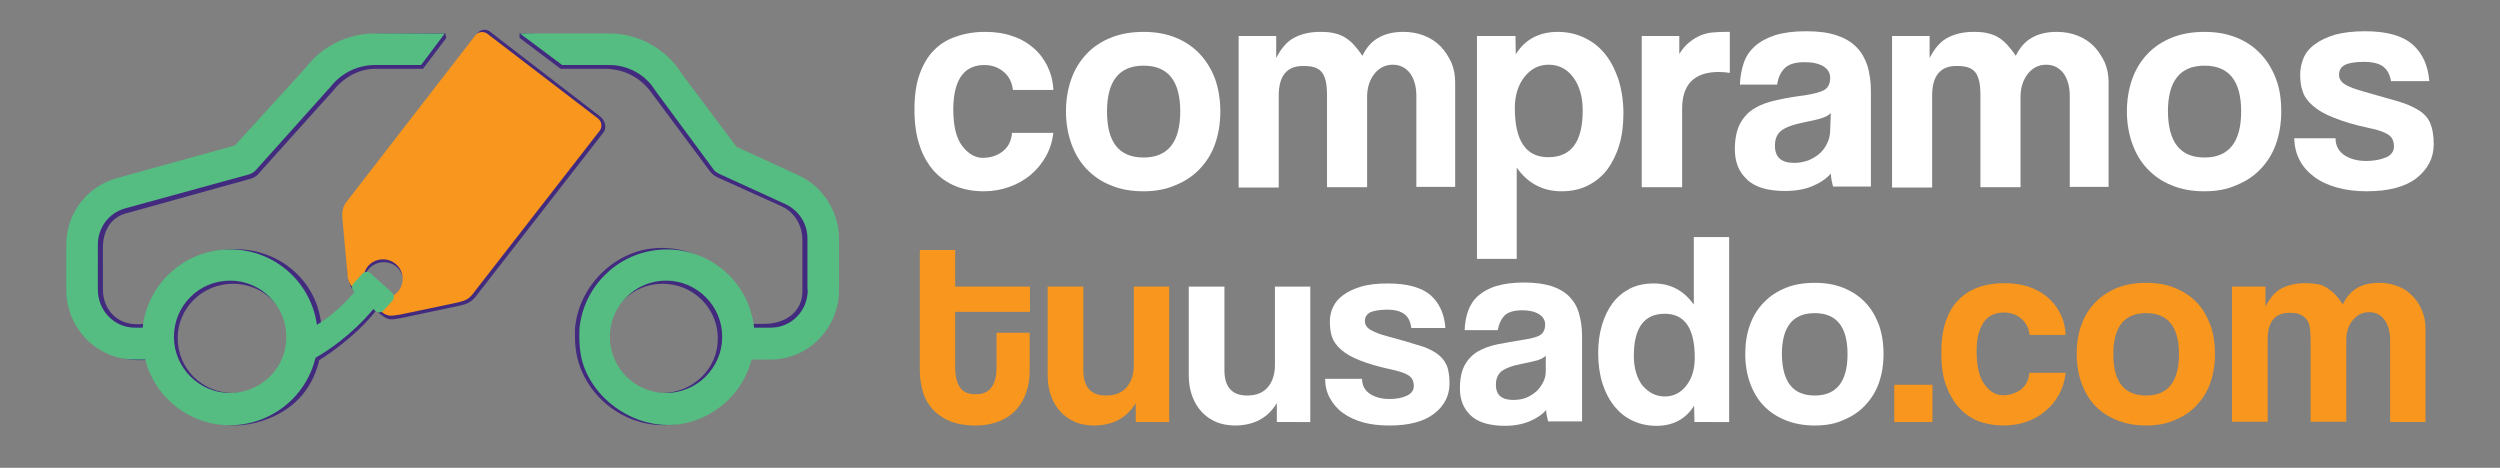 <?xml version="1.0" encoding="utf-8"?>
<!-- Generator: Adobe Illustrator 24.0.1, SVG Export Plug-In . SVG Version: 6.00 Build 0)  -->
<svg version="1.1" id="Layer_1" xmlns="http://www.w3.org/2000/svg" xmlns:xlink="http://www.w3.org/1999/xlink" x="0px" y="0px"
	 viewBox="0 0 792 148.2" style="enable-background:new 0 0 792 148.2;" xml:space="preserve">
<rect x="0" y="0" width="792" height="148.2" fill="#808080" stroke="none"/>
<style type="text/css">
	.st0{fill:#F8961D;}
	.st1{fill:#FFFFFF;}
	.st2{fill:#422B7F;}
	.st3{fill:#55BD82;}
</style>
<g>
	<g>
		<g>
			<path class="st0" d="M315.7,105.4h10.5v12.2c0,2.3-0.3,4.4-1,6.5c-0.7,2.1-1.7,3.9-3.1,5.5c-1.4,1.6-3.2,2.9-5.4,3.8
				c-2.2,0.9-4.8,1.4-7.8,1.4c-3.1,0-5.8-0.5-8-1.4c-2.2-0.9-4-2.2-5.4-3.7c-1.4-1.6-2.5-3.4-3.1-5.5c-0.6-2.1-1-4.3-1-6.6V79.2
				h11.2v11.6h23.7v8h-23.7v17.6c0,2.7,0.5,4.8,1.5,6.3c1,1.5,2.7,2.2,5,2.2c2.3,0,3.9-0.7,5-2.2c1.1-1.5,1.6-3.5,1.6-6.2V105.4z"/>
			<path class="st0" d="M359.8,133.7v-6c-2.9,4.8-7.4,7.1-13.3,7.1c-2.2,0-4.1-0.4-5.9-1.1c-1.8-0.8-3.3-1.8-4.6-3.2
				c-1.3-1.4-2.3-3.1-3-5c-0.7-1.9-1.1-4.1-1.1-6.5V90.8h11.3v26.5c0,5.3,2.4,8,7.2,8c2.9,0,5.1-0.9,6.6-2.7c1.5-1.8,2.2-4.2,2.2-7
				V90.8h11.2v42.9H359.8z"/>
			<path class="st1" d="M404.5,133.7v-6c-2.9,4.8-7.4,7.1-13.3,7.1c-2.2,0-4.1-0.4-5.9-1.1c-1.8-0.8-3.3-1.8-4.6-3.2
				c-1.3-1.4-2.3-3.1-3-5c-0.7-1.9-1.1-4.1-1.1-6.5V90.8h11.3v26.5c0,5.3,2.4,8,7.2,8c2.9,0,5.1-0.9,6.6-2.7c1.5-1.8,2.2-4.2,2.2-7
				V90.8h11.2v42.9H404.5z"/>
			<path class="st1" d="M447.1,103.8c-0.3-2-1-3.4-2.2-4.3c-1.2-0.9-3-1.4-5.4-1.4c-2.3,0-4.1,0.3-5.3,0.8c-1.2,0.6-1.8,1.5-1.8,2.8
				c0,1.2,0.6,2.1,1.8,2.8c1.2,0.7,2.9,1.4,5.2,2c3.7,1,6.9,1.9,9.4,2.7c2.6,0.7,4.6,1.6,6.1,2.6s2.6,2.2,3.3,3.7c0.7,1.5,1,3.5,1,6
				c0,3.8-1.6,7-4.8,9.5c-3.2,2.5-7.9,3.8-14.2,3.8c-3.1,0-5.9-0.3-8.4-1c-2.5-0.7-4.6-1.7-6.4-3c-1.8-1.3-3.1-2.9-4.1-4.7
				c-1-1.8-1.5-3.9-1.5-6.1h11.7c0,2,0.8,3.6,2.4,4.7c1.6,1.1,3.7,1.7,6.2,1.7c2.2,0,4-0.3,5.5-1c1.5-0.7,2.3-1.7,2.3-3.1
				c0-1.6-0.6-2.7-1.7-3.4c-1.1-0.7-2.9-1.3-5.2-1.8c-4.2-0.9-7.6-1.9-10.1-2.9c-2.6-1-4.5-2.1-6-3.4c-1.4-1.2-2.4-2.6-2.9-4
				c-0.5-1.5-0.7-3.1-0.7-4.9c0-1.6,0.3-3.2,1-4.6c0.7-1.5,1.7-2.7,3.2-3.8c1.5-1.1,3.3-2,5.7-2.7c2.3-0.7,5.2-1,8.5-1
				c6.2,0,10.7,1.3,13.5,3.7c2.8,2.5,4.4,6,4.7,10.4H447.1z"/>
			<path class="st1" d="M490.5,133.7c-0.3-1.1-0.6-2.4-0.7-3.8c-1.3,1.5-3.1,2.7-5.3,3.6c-2.2,0.9-4.8,1.4-7.7,1.4
				c-4.9,0-8.6-1.1-10.9-3.3c-2.3-2.2-3.4-5-3.4-8.5c0-3.1,0.5-5.5,1.5-7.4c1-1.8,2.4-3.3,4.1-4.3c1.7-1,3.8-1.8,6.2-2.3
				c2.4-0.5,5-0.9,7.9-1.4c2.8-0.4,4.8-0.9,5.8-1.6c1-0.7,1.5-1.8,1.5-3.3c0-1.4-0.7-2.5-2-3.3c-1.3-0.8-3.1-1.2-5.3-1.2
				c-2.6,0-4.5,0.6-5.6,1.7c-1.1,1.2-1.8,2.7-2.1,4.6h-10.5c0.1-2.2,0.4-4.2,1.1-6.1c0.7-1.9,1.7-3.5,3.2-4.8
				c1.5-1.3,3.4-2.4,5.8-3.1c2.4-0.7,5.3-1.1,8.7-1.1c3.4,0,6.2,0.4,8.6,1.1c2.4,0.8,4.2,1.8,5.7,3.3c1.4,1.4,2.5,3.2,3.1,5.3
				c0.6,2.1,1,4.5,1,7.2v27.1H490.5z M489.7,112.7c-0.6,0.6-1.4,1-2.5,1.4c-1.1,0.3-2.7,0.7-4.8,1.1c-3.3,0.6-5.5,1.5-6.7,2.4
				c-1.2,1-1.8,2.4-1.8,4.3c0,3.2,1.8,4.8,5.5,4.8c1.5,0,2.8-0.2,4.1-0.7c1.2-0.5,2.3-1.2,3.2-2c0.9-0.8,1.6-1.8,2.2-3
				c0.6-1.1,0.8-2.3,0.8-3.6L489.7,112.7z"/>
			<path class="st1" d="M536.8,133.7l-0.1-5.2c-2.6,4.2-6.6,6.4-11.9,6.4c-2.7,0-5.2-0.5-7.5-1.6c-2.3-1-4.2-2.6-5.8-4.5
				c-1.6-2-2.9-4.4-3.8-7.2c-0.9-2.8-1.4-6.1-1.4-9.7c0-3.3,0.4-6.2,1.2-8.9c0.8-2.7,1.9-5,3.4-7c1.5-2,3.4-3.5,5.5-4.6
				c2.2-1.1,4.7-1.6,7.5-1.6c5.3,0,9.5,2.2,12.7,6.7V75.1h11.2v58.6H536.8z M527.4,125.6c2.7,0,5-1.1,6.8-3.4
				c1.8-2.3,2.7-5.2,2.7-8.9c0-9.3-3.2-13.9-9.5-13.9c-6.5,0-9.8,4.4-9.8,13.3c0,3.8,0.9,7,2.7,9.4
				C522.3,124.4,524.6,125.6,527.4,125.6z"/>
			<path class="st1" d="M574.9,134.8c-3.5,0-6.6-0.6-9.3-1.7c-2.7-1.1-5-2.6-6.9-4.6c-1.9-2-3.3-4.4-4.3-7.2c-1-2.8-1.5-5.8-1.5-9.2
				c0-3.4,0.5-6.5,1.5-9.2c1-2.8,2.5-5.2,4.4-7.1c1.9-2,4.2-3.5,6.9-4.6c2.7-1.1,5.8-1.6,9.2-1.6c3.4,0,6.4,0.5,9.1,1.6
				c2.7,1.1,5,2.6,6.8,4.5c1.9,1.9,3.3,4.3,4.4,7.1c1,2.8,1.5,5.9,1.5,9.3c0,3.4-0.5,6.5-1.5,9.3c-1,2.8-2.5,5.1-4.4,7.1
				c-1.9,2-4.2,3.5-6.9,4.6C581.3,134.3,578.3,134.8,574.9,134.8z M574.9,125.3c6.9,0,10.4-4.4,10.4-13.1c0-8.7-3.5-13-10.4-13
				c-6.9,0-10.4,4.3-10.4,13C564.6,121,568,125.3,574.9,125.3z"/>
			<path class="st0" d="M600.1,133.7v-11.8h12.1v11.8H600.1z"/>
			<path class="st0" d="M654.4,118.2c-0.3,2.5-1,4.8-2.1,6.8c-1.1,2-2.6,3.8-4.3,5.2c-1.7,1.5-3.7,2.6-6,3.4
				c-2.2,0.8-4.7,1.2-7.3,1.2c-2.9,0-5.6-0.5-8-1.4c-2.4-1-4.5-2.4-6.2-4.4c-1.7-1.9-3.1-4.4-4.1-7.2c-1-2.9-1.4-6.2-1.4-10.1
				c0-3.8,0.5-7.2,1.4-9.9c1-2.8,2.3-5.1,4.1-6.8c1.7-1.8,3.8-3.1,6.3-4c2.5-0.9,5.2-1.3,8.2-1.3c2.8,0,5.3,0.4,7.6,1.1
				c2.3,0.8,4.3,1.9,6,3.3c1.7,1.5,3.1,3.2,4.1,5.2c1,2,1.6,4.3,1.7,6.8H643c-0.3-2.2-1.2-3.9-2.7-5.2c-1.5-1.2-3.3-1.9-5.4-1.9
				c-1.2,0-2.4,0.2-3.4,0.6c-1,0.4-2,1.1-2.7,2c-0.8,1-1.4,2.2-1.9,3.8c-0.5,1.6-0.7,3.6-0.7,5.9c0,4.7,0.8,8.2,2.5,10.5
				c1.7,2.3,3.6,3.4,5.8,3.4s4.1-0.6,5.7-1.8s2.5-3,2.7-5.3H654.4z"/>
			<path class="st0" d="M679.9,134.8c-3.5,0-6.6-0.6-9.3-1.7c-2.7-1.1-5-2.6-6.9-4.6c-1.9-2-3.3-4.4-4.3-7.2c-1-2.8-1.5-5.8-1.5-9.2
				c0-3.4,0.5-6.5,1.5-9.2c1-2.8,2.5-5.2,4.4-7.1c1.9-2,4.2-3.5,6.9-4.6c2.7-1.1,5.8-1.6,9.2-1.6c3.4,0,6.4,0.5,9.1,1.6
				c2.7,1.1,5,2.6,6.8,4.5c1.9,1.9,3.3,4.3,4.4,7.1c1,2.8,1.5,5.9,1.5,9.3c0,3.4-0.5,6.5-1.5,9.3c-1,2.8-2.5,5.1-4.4,7.1
				c-1.9,2-4.2,3.5-6.9,4.6C686.2,134.3,683.2,134.8,679.9,134.8z M679.9,125.3c6.9,0,10.4-4.4,10.4-13.1c0-8.7-3.5-13-10.4-13
				c-6.9,0-10.4,4.3-10.4,13C669.5,121,673,125.3,679.9,125.3z"/>
			<path class="st0" d="M757.2,133.7v-26c0-2.6-0.6-4.7-1.8-6.4c-1.2-1.6-2.8-2.4-4.9-2.4c-2.1,0-3.8,0.9-5.2,2.6
				c-1.4,1.7-2,3.9-2,6.5v25.6H732v-25.8c0-1.7-0.1-3.2-0.3-4.3c-0.2-1.1-0.6-2-1.2-2.6c-0.6-0.6-1.3-1.1-2.1-1.4
				c-0.9-0.3-1.9-0.4-3.1-0.4c-4.6,0-6.9,2.8-6.9,8.4v26.1h-11.3V90.8h10.6v6.3c1.5-2.8,3.2-4.8,5.2-5.8c2-1,4.5-1.6,7.3-1.6
				c1.5,0,2.7,0.1,3.9,0.3c1.1,0.2,2.2,0.6,3.1,1.2c0.9,0.6,1.8,1.3,2.6,2.1c0.8,0.9,1.6,1.9,2.4,3.1c1.2-2.4,2.7-4.1,4.6-5.2
				c1.9-1.1,4.2-1.6,7-1.6c2.2,0,4.1,0.4,5.9,1.1s3.3,1.7,4.6,3.1c1.3,1.3,2.3,2.8,3,4.6c0.7,1.7,1.1,3.6,1.1,5.6v29.7H757.2z"/>
		</g>
	</g>
	<g>
		<path class="st1" d="M333.7,42c-0.3,2.8-1.1,5.3-2.4,7.6c-1.3,2.3-2.9,4.2-4.8,5.8c-1.9,1.6-4.2,2.9-6.7,3.8
			c-2.5,0.9-5.2,1.4-8.1,1.4c-3.2,0-6.2-0.5-8.9-1.6c-2.7-1.1-5-2.7-7-4.9c-1.9-2.2-3.5-4.9-4.5-8.1c-1.1-3.2-1.6-7-1.6-11.3
			s0.5-8,1.6-11.1c1.1-3.1,2.6-5.7,4.5-7.6c1.9-2,4.3-3.5,7.1-4.4c2.8-1,5.8-1.5,9.2-1.5c3.1,0,6,0.4,8.5,1.3
			c2.6,0.8,4.8,2.1,6.7,3.7c1.9,1.6,3.4,3.6,4.5,5.8c1.1,2.3,1.8,4.8,1.9,7.6h-12.8c-0.3-2.5-1.3-4.4-3-5.8
			c-1.7-1.4-3.7-2.1-6.1-2.1c-1.4,0-2.6,0.2-3.8,0.7c-1.2,0.5-2.2,1.2-3.1,2.3c-0.9,1.1-1.6,2.5-2.1,4.3c-0.5,1.8-0.8,4-0.8,6.6
			c0,5.3,0.9,9.2,2.8,11.7c1.9,2.5,4.1,3.8,6.5,3.8c2.5,0,4.6-0.7,6.3-2c1.8-1.4,2.8-3.3,3-5.9H333.7z"/>
		<path class="st1" d="M362.3,60.6c-3.9,0-7.4-0.6-10.4-1.9c-3.1-1.2-5.6-3-7.7-5.2c-2.1-2.2-3.7-4.9-4.8-8
			c-1.1-3.1-1.7-6.5-1.7-10.2c0-3.8,0.6-7.2,1.7-10.3c1.1-3.1,2.8-5.8,4.9-8c2.1-2.2,4.7-3.9,7.7-5.1c3-1.2,6.4-1.8,10.3-1.8
			c3.8,0,7.1,0.6,10.1,1.8c3,1.2,5.5,2.9,7.6,5.1c2.1,2.2,3.7,4.8,4.9,7.9c1.1,3.1,1.7,6.6,1.7,10.4c0,3.8-0.6,7.3-1.7,10.4
			c-1.1,3.1-2.8,5.7-4.9,7.9c-2.1,2.2-4.7,3.9-7.7,5.1C369.3,60,366,60.6,362.3,60.6z M362.3,49.9c7.7,0,11.6-4.9,11.6-14.6
			c0-9.7-3.9-14.5-11.6-14.5c-7.7,0-11.6,4.8-11.6,14.5C350.7,45.1,354.5,49.9,362.3,49.9z"/>
		<path class="st1" d="M448.7,59.3v-29c0-2.9-0.7-5.3-2-7.1c-1.4-1.8-3.2-2.7-5.5-2.7c-2.3,0-4.3,1-5.8,2.9
			c-1.5,1.9-2.3,4.4-2.3,7.3v28.6h-12.7V30.5c0-1.9-0.1-3.5-0.4-4.8c-0.3-1.2-0.7-2.2-1.3-2.9c-0.6-0.7-1.4-1.2-2.4-1.5
			c-1-0.3-2.1-0.4-3.5-0.4c-5.1,0-7.7,3.1-7.7,9.4v29.1h-12.7V11.4h11.9v7c1.6-3.2,3.6-5.4,5.8-6.5c2.3-1.2,5-1.8,8.2-1.8
			c1.6,0,3.1,0.1,4.3,0.4c1.3,0.3,2.4,0.7,3.4,1.3c1,0.6,2,1.4,2.9,2.4c0.9,1,1.8,2.1,2.7,3.5c1.3-2.7,3-4.6,5.2-5.8
			c2.1-1.2,4.7-1.8,7.8-1.8c2.4,0,4.6,0.4,6.6,1.2c2,0.8,3.7,1.9,5.2,3.4c1.4,1.5,2.5,3.2,3.4,5.1c0.8,1.9,1.2,4,1.2,6.2v33.2H448.7
			z"/>
		<path class="st1" d="M467.9,82V11.4h12.2l0.1,5.8c2.9-4.7,7.4-7.1,13.3-7.1c3,0,5.8,0.6,8.3,1.8c2.6,1.2,4.8,2.9,6.6,5.1
			c1.8,2.2,3.2,4.9,4.3,8.1c1,3.2,1.6,6.8,1.6,10.8c0,3.6-0.4,7-1.3,10c-0.9,3-2.2,5.6-3.8,7.8c-1.7,2.2-3.8,3.9-6.2,5.1
			c-2.4,1.2-5.2,1.8-8.3,1.8c-5.9,0-10.7-2.5-14.2-7.5V82H467.9z M490.5,49.8c7.3,0,10.9-4.9,10.9-14.8c0-4.3-1-7.8-3-10.5
			c-2-2.7-4.6-4-7.8-4c-3.1,0-5.6,1.3-7.6,3.8c-2,2.5-3.1,5.8-3.1,9.9C479.9,44.6,483.4,49.8,490.5,49.8z"/>
		<path class="st1" d="M520.1,59.3V11.4H532v5.7c1-1.6,2.1-2.9,3.3-3.8c1.1-0.9,2.3-1.6,3.5-2.1c1.2-0.5,2.4-0.8,3.7-0.9
			c1.2-0.1,2.5-0.2,3.8-0.2h1.7v13c-1.2-0.2-2.3-0.3-3.5-0.3c-7.7,0-11.6,3.9-11.6,11.6v24.9H520.1z"/>
		<path class="st1" d="M580.8,59.3c-0.4-1.2-0.7-2.7-0.8-4.3c-1.5,1.7-3.5,3-5.9,4s-5.3,1.5-8.6,1.5c-5.5,0-9.6-1.2-12.1-3.7
			c-2.6-2.4-3.8-5.6-3.8-9.5c0-3.4,0.6-6.2,1.7-8.2c1.1-2,2.6-3.7,4.6-4.8c1.9-1.2,4.3-2,7-2.6c2.7-0.6,5.6-1.1,8.8-1.5
			c3.2-0.5,5.3-1.1,6.4-1.8c1.1-0.7,1.7-2,1.7-3.7c0-1.6-0.7-2.8-2.2-3.7c-1.5-0.9-3.4-1.3-5.9-1.3c-2.9,0-5,0.6-6.3,1.9
			c-1.3,1.3-2.1,3-2.4,5.2h-11.8c0.1-2.5,0.5-4.7,1.2-6.8c0.7-2.1,1.9-3.9,3.6-5.4c1.7-1.5,3.8-2.6,6.5-3.5c2.7-0.8,5.9-1.2,9.7-1.2
			c3.8,0,7,0.4,9.6,1.3c2.6,0.8,4.7,2.1,6.3,3.7c1.6,1.6,2.7,3.6,3.5,5.9c0.7,2.4,1.1,5.1,1.1,8v30.3H580.8z M580,35.8
			c-0.6,0.7-1.6,1.2-2.8,1.6c-1.2,0.4-3,0.8-5.4,1.3c-3.6,0.7-6.1,1.6-7.5,2.7c-1.4,1.1-2,2.7-2,4.8c0,3.6,2,5.4,6.1,5.4
			c1.6,0,3.1-0.3,4.5-0.8c1.4-0.6,2.6-1.3,3.6-2.2c1-0.9,1.8-2,2.4-3.3c0.6-1.3,0.9-2.6,0.9-4L580,35.8z"/>
		<path class="st1" d="M655.7,59.3v-29c0-2.9-0.7-5.3-2-7.1c-1.4-1.8-3.2-2.7-5.5-2.7c-2.3,0-4.3,1-5.8,2.9
			c-1.5,1.9-2.3,4.4-2.3,7.3v28.6h-12.7V30.5c0-1.9-0.1-3.5-0.4-4.8c-0.3-1.2-0.7-2.2-1.3-2.9c-0.6-0.7-1.4-1.2-2.4-1.5
			c-1-0.3-2.1-0.4-3.5-0.4c-5.1,0-7.7,3.1-7.7,9.4v29.1h-12.7V11.4h11.9v7c1.6-3.2,3.6-5.4,5.8-6.5c2.3-1.2,5-1.8,8.2-1.8
			c1.6,0,3.1,0.1,4.3,0.4c1.3,0.3,2.4,0.7,3.4,1.3c1,0.6,2,1.4,2.9,2.4c0.9,1,1.8,2.1,2.7,3.5c1.3-2.7,3-4.6,5.2-5.8
			c2.1-1.2,4.7-1.8,7.8-1.8c2.4,0,4.6,0.4,6.6,1.2c2,0.8,3.7,1.9,5.2,3.4c1.4,1.5,2.5,3.2,3.4,5.1c0.8,1.9,1.2,4,1.2,6.2v33.2H655.7
			z"/>
		<path class="st1" d="M698.4,60.6c-3.9,0-7.4-0.6-10.4-1.9c-3.1-1.2-5.6-3-7.7-5.2c-2.1-2.2-3.7-4.9-4.8-8
			c-1.1-3.1-1.7-6.5-1.7-10.2c0-3.8,0.6-7.2,1.7-10.3c1.1-3.1,2.8-5.8,4.9-8c2.1-2.2,4.7-3.9,7.7-5.1c3-1.2,6.4-1.8,10.3-1.8
			c3.8,0,7.1,0.6,10.1,1.8c3,1.2,5.5,2.9,7.6,5.1c2.1,2.2,3.7,4.8,4.9,7.9s1.7,6.6,1.7,10.4c0,3.8-0.6,7.3-1.7,10.4
			s-2.8,5.7-4.9,7.9c-2.1,2.2-4.7,3.9-7.7,5.1C705.5,60,702.2,60.6,698.4,60.6z M698.4,49.9c7.7,0,11.6-4.9,11.6-14.6
			c0-9.7-3.9-14.5-11.6-14.5c-7.7,0-11.6,4.8-11.6,14.5C686.9,45.1,690.7,49.9,698.4,49.9z"/>
		<path class="st1" d="M757.5,25.9c-0.3-2.2-1.2-3.8-2.5-4.8c-1.3-1-3.4-1.5-6.1-1.5c-2.6,0-4.6,0.3-5.9,0.9c-1.3,0.6-2,1.7-2,3.2
			c0,1.3,0.7,2.3,2,3.1c1.3,0.8,3.3,1.5,5.8,2.2c4.2,1.2,7.7,2.2,10.5,3c2.9,0.8,5.1,1.8,6.9,2.9s3,2.5,3.7,4.1
			c0.7,1.7,1.1,3.9,1.1,6.7c0,4.3-1.8,7.8-5.4,10.7c-3.6,2.8-8.9,4.2-15.9,4.2c-3.4,0-6.6-0.4-9.4-1.2c-2.8-0.8-5.2-1.9-7.2-3.4
			c-2-1.5-3.5-3.2-4.6-5.3s-1.6-4.3-1.7-6.9h13.1c0,2.3,0.9,4,2.7,5.3c1.8,1.2,4.1,1.9,7,1.9c2.4,0,4.5-0.4,6.2-1.1
			c1.7-0.7,2.6-1.9,2.6-3.5c0-1.8-0.6-3-1.9-3.8c-1.3-0.8-3.2-1.5-5.8-2c-4.7-1-8.4-2.1-11.3-3.3c-2.9-1.1-5.1-2.4-6.7-3.8
			c-1.6-1.4-2.7-2.9-3.2-4.5c-0.6-1.6-0.8-3.4-0.8-5.5c0-1.8,0.4-3.5,1.1-5.2c0.7-1.6,1.9-3.1,3.6-4.3c1.6-1.2,3.7-2.2,6.3-3
			c2.6-0.7,5.8-1.1,9.5-1.1c6.9,0,11.9,1.4,15.1,4.2c3.2,2.8,4.9,6.7,5.3,11.6H757.5z"/>
	</g>
</g>
<g>
	<g>
		<path class="st2" d="M151.2,10.6L110.6,64c-0.4,0.6-0.9,1.6-0.8,3.9l0.2,17.3c0.1,3.9,1,6.1,3,8.2l7.3,6c2.7,2.1,3.1,2,6.6,1.4
			l18.9-4c2.9-0.7,3.8-1.3,5.8-4l39.7-51c0.9-1.3,0.5-3.7-1.3-5L155.2,10C154,9,152.2,9.3,151.2,10.6z M127.7,90.7
			c-0.8,3.4-4.1,5.5-7.5,4.8c-3.4-0.8-5.5-4.1-4.8-7.5c0.8-3.4,4.1-5.5,7.5-4.8C126.3,83.9,128.4,87.3,127.7,90.7z"/>
	</g>
	<path class="st2" d="M251,55.7L231.7,47l-17.1-22.5c-4.9-7.8-13.6-12.5-23-12.5l-27-1.5V12l13,9.8l14,0c5.9,0,11.2,2.6,14.8,7.6
		l18.3,24.6c0.5,0.8,1.6,1.7,2.4,2.1l20.6,9.3c4.1,1.9,6.5,6.1,6.5,10.6v14.6v1.8c0,6.4-5.5,10.2-12,10.2h-5.2
		c-1.6-14.8-15.2-25.5-30.3-23.9c-12.8,1.4-23.2,12.3-24.5,24.9c0,0-0.4,5.3,0.7,9.8c3.6,14.6,18.9,24.2,33.6,20.5
		c9.6-2.5,17.3-12,19.8-21.5h5.9c11.9,0,21.4-9.7,21.4-21.4V75.1C263.6,66.8,258.7,59.2,251,55.7z M209.9,124.5
		c-9.7,0-17.5-7.7-17.5-17.3c0-9.5,7.9-17.3,17.5-17.3c9.7,0,17.5,7.7,17.5,17.3C227.5,116.7,219.6,124.4,209.9,124.5z"/>
	<path class="st0" d="M150.5,11.3l-41,53c-0.4,0.6-1.2,1.9-1.1,4.2l1.6,17.5c0.1,3.8,1.1,4.4,3.1,6.4l7.1,5.9c2.6,2,3,1.9,6.4,1.4
		l18.5-3.9c2.9-0.7,3.7-1.2,5.7-4L190,41.4c0.9-1.3,0.6-3-0.6-3.9l-35-26.8C153.2,9.8,151.4,10,150.5,11.3z M127.4,89.7
		c-0.7,3.3-4,5.4-7.4,4.7s-5.4-4-4.7-7.4s4-5.4,7.4-4.7C126.1,83.1,128.2,86.4,127.4,89.7z"/>
	<path class="st2" d="M39.9,67.6l39.6-11c1-0.3,2-0.9,2.6-1.8L105.3,29c3.3-4.2,8.1-7.2,13.5-7.2H134l7.4-9.8l-0.4-1.5l-21.9,0.2
		c-8.4,0-16.5,7-21.7,13.6L75.3,48.4l-36.8,9.9c-9.3,2.5-15.8,10.9-15.8,20.5v13.9c0,11.7,9.5,21.4,21.4,21.4h3.2
		c3.8,14.5,19.1,23.6,33.8,19.8c9.6-2.5,16.6-8.4,19.5-17.8c0.2-0.6,0.4-1.3,0.5-2c0.7-0.4,11-6.7,18.3-16c0,0-6.8-5.4-6.9-5.4
		c-3.9,5.1-10.8,9.8-10.8,9.6C100,87.5,86,76.8,70,79.3c-13.2,2-21.1,9.3-23.9,23.3l-1.9,0.1c-7,0.4-11.6-4.6-11.6-11V78.8
		C32.5,73.6,34.8,69,39.9,67.6z M73.8,89.9c9.7,0,17.5,7.7,17.5,17.3c0,9.5-7.8,17.2-17.5,17.3c-9.7,0-17.5-7.7-17.5-17.3
		C56.2,97.7,64.1,89.9,73.8,89.9z"/>
	<path class="st3" d="M252.9,55.5l-19.6-9l-17.3-23.1c-5-8-13.8-12.9-23.3-12.8h-28l13.4,10h14.7c6-0.1,11.7,3,14.8,8.1l18.1,24.5
		c0.5,0.9,1.3,1.5,2.2,1.9l21,9.6c4.2,2,6.9,6.2,6.9,10.8v16.3h0.1c0,6.6-5.1,12-11.7,12h-5.3c-1.7-15.3-15.4-26.3-30.7-24.6
		c-13,1.4-23.2,11.7-24.6,24.6c0,0-0.4,5.5,0.7,10.1c3.5,13.6,19.1,23.8,33.9,19.9c9.8-2.6,17.4-10.2,19.9-19.9h6
		c12.1,0,21.7-10,21.7-22.1V75.5C265.7,66.9,260.7,59.1,252.9,55.5z M211,124.5c-9.8,0-17.8-8-17.8-17.8s8-17.8,17.8-17.8
		c9.8,0,17.8,8,17.8,17.8C228.8,116.5,220.8,124.5,211,124.5z"/>
	<path class="st3" d="M39.7,66l39-10.7c1.1-0.3,2-0.9,2.7-1.8l23.4-26.1c3.4-4.3,8.5-6.8,14-6.8h14.6l7.5-10h-22.1
		c-8.6,0-16.7,4-21.9,10.8L74.4,46.1L37.1,56.4C27.6,59,21,67.6,21,77.5v14.3c0,12.1,9.6,22.1,21.7,22.1H46
		c3.9,14.9,19,23.8,33.9,19.9c9.8-2.6,17.4-10.2,19.9-19.9c0,0,0.1-0.2,0.2-0.6c3.9-2.2,11.3-7.1,18.3-15.4l0.6,0.6
		c0.7,0.7,1.9,0.6,2.6-0.1l2.8-3.1c0.7-0.7,0.6-1.9-0.1-2.6l-6.8-6.1c-0.7-0.7-1.9-0.6-2.6,0.1l-2.8,3.1c-0.7,0.7-0.6,1.9,0.1,2.6
		l0.2,0.1c-4.2,5-8.5,8.3-11.9,10.4C98.3,88,84.8,77.5,69.8,79.2c-13,1.4-23.2,11.7-24.6,24.6h-2.5c-6.6,0-11.7-5.5-11.7-12V77.5
		C31,72.1,34.5,67.4,39.7,66z M72.9,88.9c9.8,0,17.8,8,17.8,17.8c0.1,9.8-7.9,17.7-17.8,17.8c-9.8,0-17.8-8-17.8-17.8
		S63,88.9,72.9,88.9z"/>
</g>
</svg>
